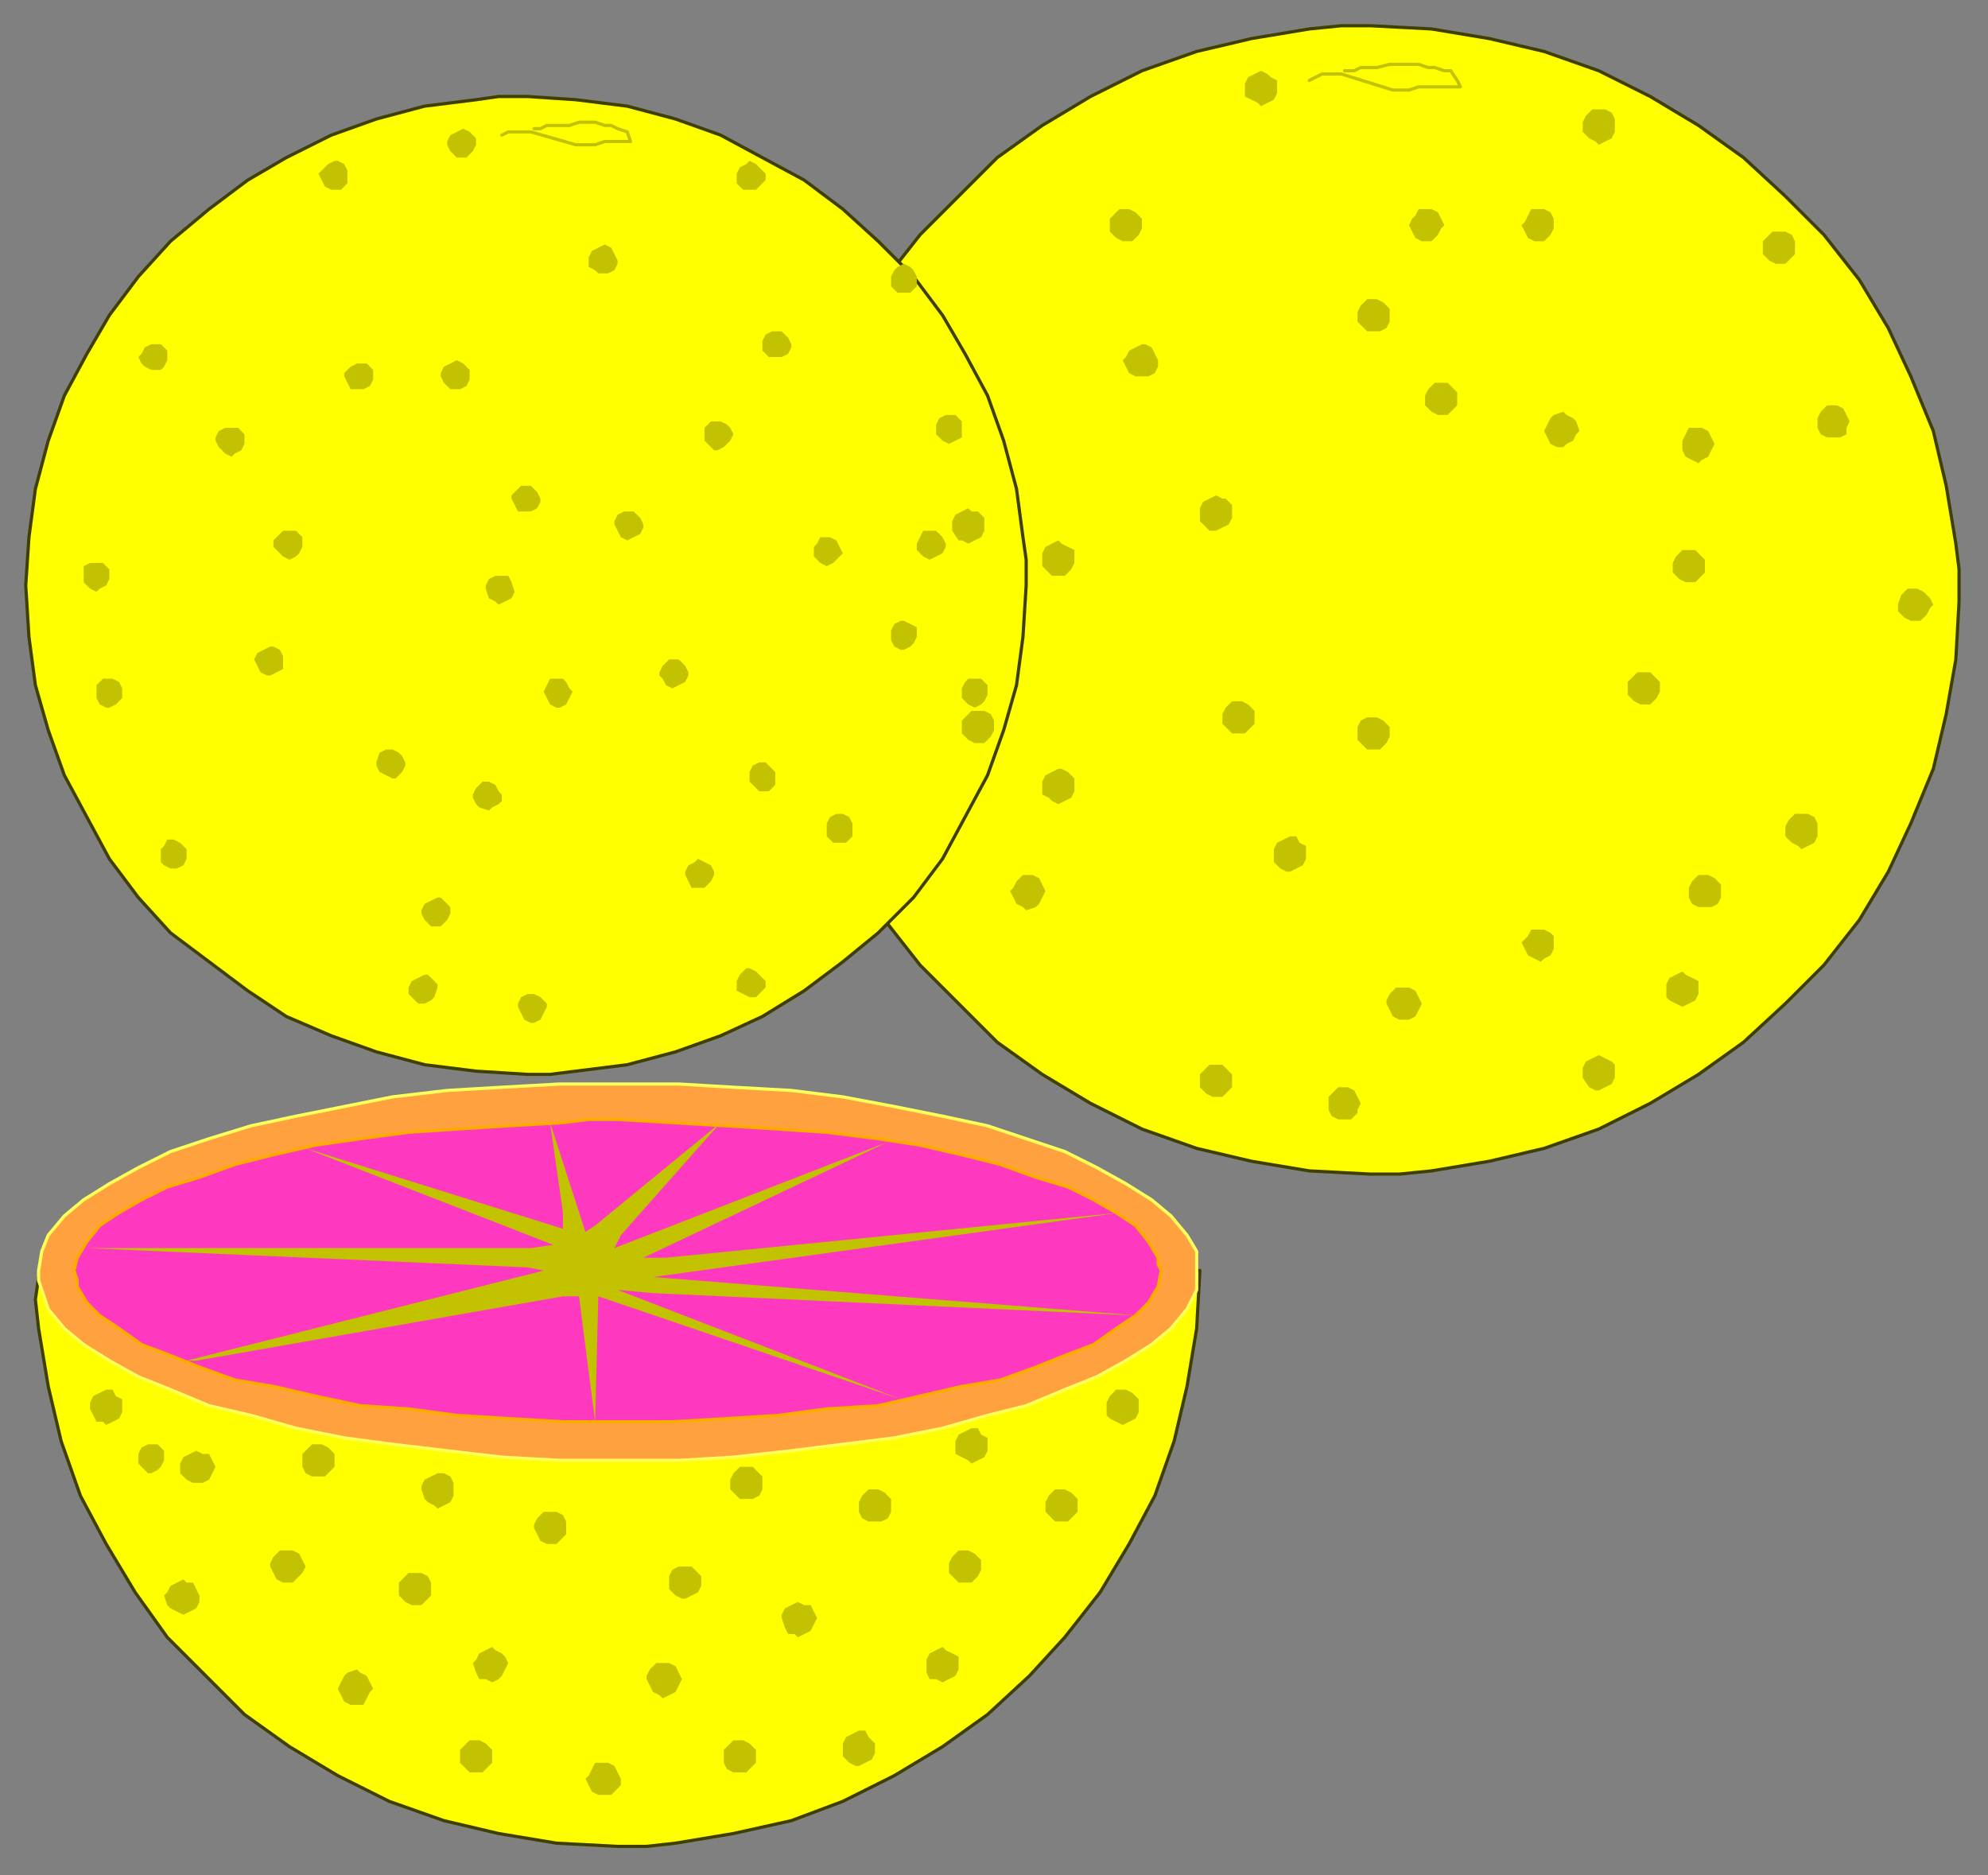 <?xml version="1.0" encoding="UTF-8" standalone="no"?>
<svg
   xmlns:dc="http://purl.org/dc/elements/1.1/"
   xmlns:cc="http://creativecommons.org/ns#"
   xmlns:rdf="http://www.w3.org/1999/02/22-rdf-syntax-ns#"
   xmlns:svg="http://www.w3.org/2000/svg"
   xmlns="http://www.w3.org/2000/svg"
   xmlns:sodipodi="http://sodipodi.sourceforge.net/DTD/sodipodi-0.dtd"
   xmlns:inkscape="http://www.inkscape.org/namespaces/inkscape"
   version="1.0"
   width="163.512mm"
   height="154.252mm"
   id="svg205"
   sodipodi:docname="FRUIT003.WMF">
  <rect width="100%" height="100%" fill="#808080" stroke="none"/>
  <sodipodi:namedview
     pagecolor="#ffffff"
     bordercolor="#666666"
     borderopacity="1"
     objecttolerance="10"
     gridtolerance="10"
     guidetolerance="10"
     inkscape:pageopacity="0"
     inkscape:pageshadow="2"
     inkscape:window-width="640"
     inkscape:window-height="480"
     id="namedview207" />
  <defs
     id="defs3">
    <pattern
       id="WMFhbasepattern"
       patternUnits="userSpaceOnUse"
       width="6"
       height="6"
       x="0"
       y="0" />
  </defs>
  <path
     style="fill:#ffff00;fill-rule:evenodd;fill-opacity:1;stroke:#3f3f00;stroke-width:1px;stroke-linecap:round;stroke-linejoin:round;stroke-miterlimit:4;stroke-dasharray:none;stroke-opacity:1;"
     d="  M 426,365   L 435,365   L 445,364   L 463,361   L 480,357   L 497,351   L 513,343   L 528,334   L 542,324   L 555,312   L 567,300   L 578,286   L 587,271   L 594,256   L 601,239   L 605,222   L 608,205   L 609,187   L 609,177   L 608,169   L 605,151   L 601,134   L 594,117   L 587,102   L 578,87   L 567,73   L 555,61   L 542,49   L 528,39   L 513,30   L 497,22   L 480,16   L 463,12   L 445,9   L 426,8   L 417,8   L 407,9   L 389,12   L 372,16   L 355,22   L 339,30   L 324,39   L 310,49   L 298,61   L 286,73   L 275,87   L 266,102   L 258,117   L 252,134   L 247,151   L 245,169   L 244,187   L 244,196   L 245,205   L 247,222   L 252,239   L 258,256   L 266,271   L 275,286   L 286,300   L 298,312   L 310,324   L 324,334   L 339,343   L 355,351   L 372,357   L 389,361   L 407,364   L 426,365  z "
     id="path5" />
  <path
     style="fill:#ffff00;fill-rule:evenodd;fill-opacity:1;stroke:#3f3f00;stroke-width:1px;stroke-linecap:round;stroke-linejoin:round;stroke-miterlimit:4;stroke-dasharray:none;stroke-opacity:1;"
     d="  M 164,334   L 171,334   L 179,333   L 195,331   L 210,327   L 224,322   L 237,316   L 250,308   L 262,299   L 273,290   L 284,279   L 293,267   L 300,254   L 307,241   L 312,227   L 316,213   L 318,198   L 319,182   L 319,174   L 318,167   L 316,152   L 312,137   L 307,123   L 300,110   L 293,98   L 284,86   L 273,75   L 262,65   L 250,56   L 237,49   L 224,42   L 210,37   L 195,33   L 179,31   L 164,30   L 155,30   L 148,31   L 132,33   L 117,37   L 103,42   L 89,49   L 77,56   L 65,65   L 53,75   L 43,86   L 34,98   L 27,110   L 20,123   L 15,137   L 11,152   L 9,167   L 8,182   L 9,198   L 11,213   L 15,227   L 20,241   L 27,254   L 34,267   L 43,279   L 53,290   L 65,299   L 77,308   L 89,316   L 103,322   L 117,327   L 132,331   L 148,333   L 164,334  z "
     id="path7" />
  <path
     style="fill:#ffff00;fill-rule:evenodd;fill-opacity:1;stroke:#3f3f00;stroke-width:1px;stroke-linecap:round;stroke-linejoin:round;stroke-miterlimit:4;stroke-dasharray:none;stroke-opacity:1;"
     d="  M 192,574   L 201,574   L 210,573   L 228,570   L 246,566   L 262,560   L 278,552   L 293,543   L 307,533   L 320,521   L 331,509   L 342,495   L 351,480   L 359,465   L 365,448   L 369,431   L 372,413   L 373,395   L 12,397   L 11,404   L 12,413   L 15,431   L 19,448   L 25,465   L 33,480   L 42,495   L 52,509   L 64,521   L 76,533   L 90,543   L 105,552   L 121,560   L 138,566   L 155,570   L 173,573   L 192,574  z "
     id="path9" />
  <path
     style="fill:none;stroke:#c2c200;stroke-width:1px;stroke-linecap:round;stroke-linejoin:round;stroke-miterlimit:4;stroke-dasharray:none;stroke-opacity:1;"
     d="  M 156,42   L 158,41   L 160,41   L 162,41   L 164,41   L 165,41   L 179,45   L 181,45   L 183,45   L 185,45   L 188,44   L 190,44   L 192,44   L 194,44   L 196,44   L 195,41   L 192,40   L 190,39   L 188,39   L 185,38   L 183,38   L 180,38   L 177,39   L 175,39   L 172,39   L 170,39   L 168,40   L 166,40  "
     id="path11" />
  <path
     style="fill:#c2c200;fill-rule:evenodd;fill-opacity:1;stroke:none;"
     d="  M 155,188   L 157,187   L 159,186   L 160,184   L 159,181   L 158,179   L 156,179   L 154,179   L 152,180   L 151,182   L 151,183   L 152,186   L 154,187   L 155,188  z "
     id="path13" />
  <path
     style="fill:#c2c200;fill-rule:evenodd;fill-opacity:1;stroke:none;"
     d="  M 281,202   L 283,201   L 284,200   L 285,198   L 285,197   L 285,195   L 283,194   L 281,193   L 280,193   L 278,194   L 277,196   L 277,197   L 277,199   L 278,201   L 280,202   L 281,202  z "
     id="path15" />
  <path
     style="fill:#c2c200;fill-rule:evenodd;fill-opacity:1;stroke:none;"
     d="  M 241,111   L 243,111   L 245,110   L 246,108   L 246,107   L 245,105   L 243,103   L 241,103   L 240,103   L 238,104   L 237,106   L 237,107   L 237,109   L 239,111   L 241,111   L 241,111  z "
     id="path17" />
  <path
     style="fill:#c2c200;fill-rule:evenodd;fill-opacity:1;stroke:none;"
     d="  M 72,142   L 73,141   L 75,140   L 76,138   L 76,137   L 76,135   L 74,133   L 72,133   L 70,133   L 68,134   L 67,136   L 67,137   L 68,139   L 70,141   L 72,142  z "
     id="path19" />
  <path
     style="fill:#c2c200;fill-rule:evenodd;fill-opacity:1;stroke:none;"
     d="  M 257,176   L 259,175   L 261,173   L 262,172   L 261,170   L 260,168   L 258,167   L 257,167   L 255,167   L 254,169   L 253,170   L 253,171   L 253,173   L 255,175   L 257,176  z "
     id="path21" />
  <path
     style="fill:#c2c200;fill-rule:evenodd;fill-opacity:1;stroke:none;"
     d="  M 233,59   L 235,59   L 237,57   L 238,56   L 238,54   L 237,53   L 235,51   L 233,50   L 232,51   L 230,52   L 229,54   L 229,55   L 229,57   L 231,59   L 233,59  z "
     id="path23" />
  <path
     style="fill:#c2c200;fill-rule:evenodd;fill-opacity:1;stroke:none;"
     d="  M 34,220   L 36,219   L 38,217   L 38,215   L 38,214   L 37,212   L 35,211   L 34,211   L 32,211   L 30,213   L 30,215   L 30,217   L 31,219   L 33,220   L 34,220  z "
     id="path25" />
  <path
     style="fill:#c2c200;fill-rule:evenodd;fill-opacity:1;stroke:none;"
     d="  M 30,184   L 31,183   L 33,182   L 34,180   L 34,179   L 34,177   L 32,175   L 30,175   L 28,175   L 26,176   L 26,178   L 26,180   L 26,181   L 28,183   L 30,184  z "
     id="path27" />
  <path
     style="fill:#c2c200;fill-rule:evenodd;fill-opacity:1;stroke:none;"
     d="  M 48,115   L 50,115   L 51,114   L 52,112   L 52,111   L 52,109   L 50,107   L 48,107   L 47,107   L 45,108   L 44,110   L 43,111   L 44,113   L 45,114   L 47,115   L 48,115  z "
     id="path29" />
  <path
     style="fill:#c2c200;fill-rule:evenodd;fill-opacity:1;stroke:none;"
     d="  M 84,210   L 86,209   L 88,208   L 88,205   L 88,204   L 87,202   L 85,201   L 84,201   L 82,202   L 80,203   L 79,205   L 80,207   L 81,209   L 83,210   L 84,210  z "
     id="path31" />
  <path
     style="fill:#c2c200;fill-rule:evenodd;fill-opacity:1;stroke:none;"
     d="  M 223,140   L 225,139   L 227,137   L 228,135   L 227,133   L 226,132   L 224,131   L 223,131   L 221,131   L 219,133   L 219,135   L 219,137   L 221,139   L 222,140   L 223,140  z "
     id="path33" />
  <path
     style="fill:#c2c200;fill-rule:evenodd;fill-opacity:1;stroke:none;"
     d="  M 54,270   L 55,270   L 57,269   L 58,267   L 58,265   L 58,264   L 56,262   L 54,261   L 52,261   L 51,263   L 50,264   L 50,266   L 50,268   L 51,269   L 53,270   L 54,270  z "
     id="path35" />
  <path
     style="fill:#c2c200;fill-rule:evenodd;fill-opacity:1;stroke:none;"
     d="  M 174,220   L 176,219   L 177,217   L 178,215   L 177,214   L 176,212   L 175,211   L 173,211   L 171,211   L 170,213   L 169,215   L 170,217   L 171,219   L 173,220   L 174,220  z "
     id="path37" />
  <path
     style="fill:#c2c200;fill-rule:evenodd;fill-opacity:1;stroke:none;"
     d="  M 166,318   L 168,317   L 169,315   L 170,313   L 170,312   L 168,310   L 166,309   L 164,309   L 162,310   L 161,312   L 161,313   L 162,315   L 163,317   L 165,318   L 166,318  z "
     id="path39" />
  <path
     style="fill:#c2c200;fill-rule:evenodd;fill-opacity:1;stroke:none;"
     d="  M 90,174   L 92,173   L 93,172   L 94,170   L 94,169   L 94,167   L 92,165   L 90,165   L 88,165   L 87,166   L 85,168   L 85,170   L 86,171   L 88,173   L 90,174  z "
     id="path41" />
  <path
     style="fill:#c2c200;fill-rule:evenodd;fill-opacity:1;stroke:none;"
     d="  M 209,214   L 211,213   L 213,212   L 214,210   L 214,209   L 213,207   L 211,205   L 209,205   L 208,205   L 206,207   L 205,209   L 205,210   L 206,211   L 207,213   L 209,214  z "
     id="path43" />
  <path
     style="fill:#c2c200;fill-rule:evenodd;fill-opacity:1;stroke:none;"
     d="  M 136,288   L 137,288   L 139,286   L 140,284   L 140,282   L 139,281   L 137,279   L 136,279   L 134,280   L 132,281   L 131,283   L 131,284   L 132,286   L 134,288   L 135,288   L 136,288  z "
     id="path45" />
  <path
     style="fill:#c2c200;fill-rule:evenodd;fill-opacity:1;stroke:none;"
     d="  M 132,312   L 134,311   L 135,310   L 136,307   L 136,306   L 134,304   L 133,303   L 132,303   L 130,304   L 128,305   L 127,307   L 127,309   L 129,311   L 130,312   L 132,312  z "
     id="path47" />
  <path
     style="fill:#c2c200;fill-rule:evenodd;fill-opacity:1;stroke:none;"
     d="  M 237,246   L 239,246   L 241,244   L 241,243   L 241,241   L 241,240   L 239,238   L 238,237   L 236,237   L 234,238   L 233,240   L 233,242   L 233,243   L 235,245   L 236,246   L 237,246  z "
     id="path49" />
  <path
     style="fill:#c2c200;fill-rule:evenodd;fill-opacity:1;stroke:none;"
     d="  M 152,252   L 153,251   L 155,250   L 156,249   L 156,247   L 155,246   L 154,244   L 152,243   L 150,243   L 148,245   L 147,247   L 147,248   L 148,250   L 149,251   L 152,252  z "
     id="path51" />
  <path
     style="fill:#c2c200;fill-rule:evenodd;fill-opacity:1;stroke:none;"
     d="  M 217,276   L 219,276   L 221,274   L 222,272   L 222,271   L 221,269   L 219,268   L 217,267   L 216,268   L 214,269   L 213,271   L 213,272   L 214,274   L 215,276   L 217,276   L 217,276  z "
     id="path53" />
  <path
     style="fill:#c2c200;fill-rule:evenodd;fill-opacity:1;stroke:none;"
     d="  M 142,121   L 143,121   L 145,120   L 146,118   L 146,117   L 146,115   L 144,113   L 142,112   L 140,113   L 138,114   L 137,116   L 137,117   L 138,119   L 140,121   L 141,121   L 142,121  z "
     id="path55" />
  <path
     style="fill:#c2c200;fill-rule:evenodd;fill-opacity:1;stroke:none;"
     d="  M 187,85   L 189,85   L 191,84   L 192,82   L 192,81   L 191,79   L 190,77   L 188,76   L 186,77   L 184,78   L 183,80   L 183,81   L 183,83   L 185,84   L 186,85   L 187,85  z "
     id="path57" />
  <path
     style="fill:#c2c200;fill-rule:evenodd;fill-opacity:1;stroke:none;"
     d="  M 195,168   L 197,167   L 199,166   L 200,164   L 200,163   L 199,161   L 197,159   L 195,159   L 194,159   L 192,160   L 191,162   L 191,163   L 192,165   L 193,167   L 195,168  z "
     id="path59" />
  <path
     style="fill:#c2c200;fill-rule:evenodd;fill-opacity:1;stroke:none;"
     d="  M 261,262   L 263,262   L 265,260   L 265,258   L 265,256   L 264,254   L 262,253   L 261,253   L 260,253   L 258,254   L 257,256   L 257,258   L 257,260   L 259,262   L 261,262   L 261,262  z "
     id="path61" />
  <path
     style="fill:#c2c200;fill-rule:evenodd;fill-opacity:1;stroke:none;"
     d="  M 303,220   L 305,219   L 306,218   L 307,216   L 307,215   L 307,213   L 305,211   L 303,211   L 301,211   L 300,212   L 299,214   L 299,215   L 299,217   L 301,219   L 303,220  z "
     id="path63" />
  <path
     style="fill:#c2c200;fill-rule:evenodd;fill-opacity:1;stroke:none;"
     d="  M 281,91   L 283,91   L 285,89   L 285,87   L 285,86   L 284,84   L 283,83   L 281,82   L 279,83   L 278,84   L 277,86   L 277,87   L 277,89   L 279,91   L 281,91   L 281,91  z "
     id="path65" />
  <path
     style="fill:#c2c200;fill-rule:evenodd;fill-opacity:1;stroke:none;"
     d="  M 122,242   L 123,242   L 125,240   L 126,238   L 126,237   L 125,235   L 124,234   L 122,233   L 120,233   L 118,234   L 117,237   L 117,238   L 118,240   L 120,241   L 122,242  z "
     id="path67" />
  <path
     style="fill:#c2c200;fill-rule:evenodd;fill-opacity:1;stroke:none;"
     d="  M 233,310   L 235,310   L 237,308   L 238,307   L 238,305   L 237,304   L 235,302   L 233,301   L 232,301   L 230,303   L 229,305   L 229,306   L 229,308   L 231,309   L 233,310  z "
     id="path69" />
  <path
     style="fill:#c2c200;fill-rule:evenodd;fill-opacity:1;stroke:none;"
     d="  M 112,121   L 113,121   L 115,120   L 116,118   L 116,117   L 116,115   L 114,113   L 112,113   L 111,113   L 109,114   L 107,116   L 107,117   L 108,119   L 109,121   L 111,121   L 112,121  z "
     id="path71" />
  <path
     style="fill:#c2c200;fill-rule:evenodd;fill-opacity:1;stroke:none;"
     d="  M 144,49   L 145,49   L 147,47   L 148,45   L 148,44   L 148,43   L 146,41   L 144,40   L 142,41   L 140,42   L 139,44   L 139,45   L 140,47   L 142,49   L 144,49  z "
     id="path73" />
  <path
     style="fill:#c2c200;fill-rule:evenodd;fill-opacity:1;stroke:none;"
     d="  M 104,59   L 106,59   L 108,57   L 108,55   L 108,53   L 107,51   L 105,50   L 104,50   L 102,51   L 100,53   L 99,54   L 100,56   L 101,58   L 103,59   L 104,59  z "
     id="path75" />
  <path
     style="fill:#c2c200;fill-rule:evenodd;fill-opacity:1;stroke:none;"
     d="  M 164,159   L 165,159   L 167,158   L 168,156   L 168,155   L 167,153   L 165,151   L 164,151   L 162,151   L 160,153   L 159,154   L 159,155   L 160,157   L 161,159   L 164,159  z "
     id="path77" />
  <path
     style="fill:#c2c200;fill-rule:evenodd;fill-opacity:1;stroke:none;"
     d="  M 289,174   L 291,173   L 293,172   L 294,170   L 294,169   L 293,167   L 291,165   L 289,165   L 287,165   L 286,167   L 285,169   L 285,170   L 285,171   L 287,173   L 289,174  z "
     id="path79" />
  <path
     style="fill:#c2c200;fill-rule:evenodd;fill-opacity:1;stroke:none;"
     d="  M 295,138   L 297,137   L 299,136   L 299,134   L 299,133   L 299,131   L 297,129   L 295,129   L 294,129   L 292,130   L 291,132   L 291,133   L 291,135   L 293,137   L 295,138  z "
     id="path81" />
  <path
     style="fill:none;stroke:#c2c200;stroke-width:1px;stroke-linecap:round;stroke-linejoin:round;stroke-miterlimit:4;stroke-dasharray:none;stroke-opacity:1;"
     d="  M 407,25   L 409,24   L 411,23   L 414,23   L 415,23   L 417,23   L 433,28   L 436,28   L 438,28   L 441,27   L 443,27   L 446,27   L 449,27   L 451,27   L 454,27   L 453,25   L 451,22   L 449,22   L 446,21   L 444,21   L 441,20   L 438,20   L 435,20   L 432,20   L 428,21   L 426,21   L 423,21   L 421,22   L 419,22   L 418,22  "
     id="path83" />
  <path
     style="fill:#c2c200;fill-rule:evenodd;fill-opacity:1;stroke:none;"
     d="  M 511,219   L 513,219   L 515,217   L 516,215   L 516,214   L 516,212   L 514,210   L 513,209   L 511,209   L 509,209   L 507,211   L 506,212   L 506,214   L 506,216   L 508,218   L 510,219   L 511,219  z "
     id="path85" />
  <path
     style="fill:#c2c200;fill-rule:evenodd;fill-opacity:1;stroke:none;"
     d="  M 595,193   L 597,193   L 599,191   L 600,189   L 601,188   L 600,186   L 598,184   L 596,183   L 595,183   L 593,183   L 591,185   L 590,188   L 590,190   L 592,192   L 594,193   L 595,193  z "
     id="path87" />
  <path
     style="fill:#c2c200;fill-rule:evenodd;fill-opacity:1;stroke:none;"
     d="  M 319,283   L 322,282   L 323,281   L 324,279   L 325,277   L 324,275   L 323,273   L 321,272   L 319,272   L 318,272   L 316,274   L 315,276   L 314,277   L 315,279   L 316,281   L 318,282   L 319,283  z "
     id="path89" />
  <path
     style="fill:#c2c200;fill-rule:evenodd;fill-opacity:1;stroke:none;"
     d="  M 378,165   L 380,164   L 382,163   L 383,161   L 383,159   L 383,157   L 381,155   L 380,155   L 378,154   L 376,155   L 374,156   L 373,158   L 373,159   L 373,162   L 375,164   L 376,165   L 378,165  z "
     id="path91" />
  <path
     style="fill:#c2c200;fill-rule:evenodd;fill-opacity:1;stroke:none;"
     d="  M 525,181   L 527,181   L 529,179   L 530,178   L 530,176   L 530,174   L 528,172   L 527,171   L 525,171   L 523,171   L 521,173   L 520,175   L 520,176   L 520,178   L 522,180   L 524,181   L 525,181  z "
     id="path93" />
  <path
     style="fill:#c2c200;fill-rule:evenodd;fill-opacity:1;stroke:none;"
     d="  M 479,75   L 480,75   L 482,73   L 483,71   L 483,70   L 483,68   L 482,66   L 480,65   L 479,65   L 476,65   L 475,67   L 474,69   L 473,70   L 474,72   L 475,74   L 477,75   L 479,75  z "
     id="path95" />
  <path
     style="fill:#c2c200;fill-rule:evenodd;fill-opacity:1;stroke:none;"
     d="  M 497,45   L 499,44   L 501,43   L 502,41   L 502,39   L 502,37   L 501,35   L 499,34   L 497,34   L 495,34   L 493,36   L 492,38   L 492,39   L 492,41   L 494,43   L 496,44   L 497,45  z "
     id="path97" />
  <path
     style="fill:#c2c200;fill-rule:evenodd;fill-opacity:1;stroke:none;"
     d="  M 427,103   L 429,103   L 431,102   L 432,100   L 432,98   L 432,96   L 430,94   L 428,93   L 427,93   L 425,93   L 423,95   L 422,97   L 422,98   L 422,100   L 424,102   L 425,103   L 427,103  z "
     id="path99" />
  <path
     style="fill:#c2c200;fill-rule:evenodd;fill-opacity:1;stroke:none;"
     d="  M 304,231   L 306,231   L 308,229   L 309,227   L 309,226   L 309,224   L 308,222   L 306,221   L 304,221   L 302,221   L 300,223   L 299,224   L 299,226   L 299,228   L 301,230   L 303,231   L 304,231  z "
     id="path101" />
  <path
     style="fill:#c2c200;fill-rule:evenodd;fill-opacity:1;stroke:none;"
     d="  M 385,228   L 387,228   L 389,226   L 390,225   L 390,223   L 390,221   L 388,219   L 386,218   L 385,218   L 383,218   L 381,220   L 380,222   L 380,223   L 380,225   L 382,227   L 383,228   L 385,228  z "
     id="path103" />
  <path
     style="fill:#c2c200;fill-rule:evenodd;fill-opacity:1;stroke:none;"
     d="  M 486,139   L 487,138   L 489,137   L 490,135   L 491,134   L 490,131   L 489,130   L 487,129   L 486,128   L 483,129   L 482,130   L 481,132   L 480,134   L 481,136   L 482,138   L 484,139   L 486,139  z "
     id="path105" />
  <path
     style="fill:#c2c200;fill-rule:evenodd;fill-opacity:1;stroke:none;"
     d="  M 427,233   L 429,233   L 431,231   L 432,229   L 432,228   L 432,226   L 430,224   L 428,223   L 427,223   L 425,223   L 423,224   L 422,226   L 422,228   L 422,230   L 424,232   L 425,233   L 427,233  z "
     id="path107" />
  <path
     style="fill:#c2c200;fill-rule:evenodd;fill-opacity:1;stroke:none;"
     d="  M 528,144   L 529,143   L 531,142   L 532,140   L 533,138   L 532,136   L 531,134   L 529,133   L 528,133   L 525,133   L 524,135   L 523,137   L 523,138   L 523,140   L 524,142   L 526,143   L 528,144  z "
     id="path109" />
  <path
     style="fill:#c2c200;fill-rule:evenodd;fill-opacity:1;stroke:none;"
     d="  M 418,348   L 420,348   L 422,346   L 422,345   L 423,343   L 422,341   L 421,339   L 419,338   L 418,338   L 416,338   L 414,340   L 413,341   L 413,343   L 413,345   L 414,347   L 416,348   L 418,348  z "
     id="path111" />
  <path
     style="fill:#c2c200;fill-rule:evenodd;fill-opacity:1;stroke:none;"
     d="  M 329,179   L 331,179   L 333,177   L 334,175   L 334,174   L 334,171   L 332,170   L 330,169   L 329,168   L 327,169   L 325,170   L 324,172   L 324,174   L 324,176   L 326,178   L 327,179   L 329,179  z "
     id="path113" />
  <path
     style="fill:#c2c200;fill-rule:evenodd;fill-opacity:1;stroke:none;"
     d="  M 378,341   L 380,341   L 382,339   L 383,338   L 383,336   L 383,334   L 381,332   L 380,331   L 378,331   L 376,331   L 374,333   L 373,334   L 373,336   L 373,338   L 375,340   L 377,341   L 378,341  z "
     id="path115" />
  <path
     style="fill:#c2c200;fill-rule:evenodd;fill-opacity:1;stroke:none;"
     d="  M 401,271   L 403,270   L 405,269   L 406,267   L 406,265   L 406,263   L 404,262   L 403,260   L 401,260   L 399,261   L 397,262   L 396,264   L 396,265   L 396,268   L 398,270   L 400,271   L 401,271  z "
     id="path117" />
  <path
     style="fill:#c2c200;fill-rule:evenodd;fill-opacity:1;stroke:none;"
     d="  M 479,299   L 480,298   L 482,297   L 483,295   L 483,293   L 483,291   L 482,290   L 480,289   L 479,289   L 476,289   L 475,291   L 474,292   L 473,293   L 474,295   L 475,297   L 477,298   L 479,299  z "
     id="path119" />
  <path
     style="fill:#c2c200;fill-rule:evenodd;fill-opacity:1;stroke:none;"
     d="  M 443,75   L 445,75   L 447,73   L 448,71   L 449,70   L 448,68   L 447,66   L 445,65   L 443,65   L 441,65   L 440,67   L 439,68   L 438,70   L 439,72   L 440,74   L 442,75   L 443,75  z "
     id="path121" />
  <path
     style="fill:#c2c200;fill-rule:evenodd;fill-opacity:1;stroke:none;"
     d="  M 523,313   L 525,312   L 527,311   L 528,309   L 528,307   L 528,305   L 526,304   L 524,303   L 523,302   L 521,303   L 519,304   L 518,306   L 518,307   L 518,310   L 519,311   L 521,312   L 523,313  z "
     id="path123" />
  <path
     style="fill:#c2c200;fill-rule:evenodd;fill-opacity:1;stroke:none;"
     d="  M 436,317   L 438,317   L 440,316   L 441,314   L 442,312   L 441,310   L 440,308   L 438,307   L 436,307   L 434,307   L 432,309   L 431,311   L 431,312   L 432,314   L 433,316   L 435,317   L 436,317  z "
     id="path125" />
  <path
     style="fill:#c2c200;fill-rule:evenodd;fill-opacity:1;stroke:none;"
     d="  M 301,169   L 303,168   L 305,167   L 306,165   L 306,163   L 306,161   L 304,159   L 302,159   L 301,158   L 299,159   L 297,160   L 296,162   L 296,163   L 296,165   L 298,168   L 299,168   L 301,169  z "
     id="path127" />
  <path
     style="fill:#c2c200;fill-rule:evenodd;fill-opacity:1;stroke:none;"
     d="  M 530,282   L 532,282   L 534,281   L 535,279   L 535,277   L 535,275   L 533,273   L 531,272   L 530,272   L 528,272   L 526,274   L 525,276   L 525,277   L 525,279   L 526,281   L 528,282   L 530,282  z "
     id="path129" />
  <path
     style="fill:#c2c200;fill-rule:evenodd;fill-opacity:1;stroke:none;"
     d="  M 560,264   L 562,263   L 564,262   L 565,260   L 565,258   L 565,256   L 564,254   L 562,253   L 560,253   L 558,253   L 556,255   L 555,257   L 555,258   L 555,260   L 557,262   L 559,263   L 560,264  z "
     id="path131" />
  <path
     style="fill:#c2c200;fill-rule:evenodd;fill-opacity:1;stroke:none;"
     d="  M 553,82   L 555,82   L 557,80   L 558,79   L 558,77   L 558,75   L 557,73   L 555,72   L 553,72   L 551,72   L 549,74   L 548,75   L 548,77   L 548,79   L 550,81   L 552,82   L 553,82  z "
     id="path133" />
  <path
     style="fill:#c2c200;fill-rule:evenodd;fill-opacity:1;stroke:none;"
     d="  M 497,339   L 499,338   L 501,337   L 502,335   L 502,333   L 502,331   L 501,330   L 499,329   L 497,328   L 495,329   L 493,330   L 492,332   L 492,333   L 492,335   L 494,338   L 496,339   L 497,339  z "
     id="path135" />
  <path
     style="fill:#c2c200;fill-rule:evenodd;fill-opacity:1;stroke:none;"
     d="  M 355,117   L 357,117   L 359,116   L 360,114   L 360,112   L 359,110   L 358,108   L 356,107   L 355,107   L 353,108   L 351,109   L 350,111   L 349,112   L 350,114   L 351,116   L 353,117   L 355,117  z "
     id="path137" />
  <path
     style="fill:#c2c200;fill-rule:evenodd;fill-opacity:1;stroke:none;"
     d="  M 392,33   L 394,32   L 396,31   L 397,29   L 397,27   L 397,25   L 395,24   L 394,23   L 392,22   L 390,23   L 388,24   L 387,26   L 387,27   L 387,30   L 389,31   L 391,32   L 392,33  z "
     id="path139" />
  <path
     style="fill:#c2c200;fill-rule:evenodd;fill-opacity:1;stroke:none;"
     d="  M 448,129   L 450,129   L 452,127   L 453,126   L 453,124   L 453,122   L 451,120   L 450,119   L 448,119   L 446,119   L 444,121   L 443,123   L 443,124   L 443,126   L 445,128   L 447,129   L 448,129  z "
     id="path141" />
  <path
     style="fill:#c2c200;fill-rule:evenodd;fill-opacity:1;stroke:none;"
     d="  M 350,75   L 352,75   L 354,73   L 355,71   L 355,70   L 355,68   L 353,66   L 351,65   L 350,65   L 348,65   L 346,67   L 345,68   L 345,70   L 345,72   L 347,74   L 349,75   L 350,75  z "
     id="path143" />
  <path
     style="fill:#c2c200;fill-rule:evenodd;fill-opacity:1;stroke:none;"
     d="  M 570,136   L 572,136   L 574,135   L 574,133   L 575,131   L 574,129   L 573,127   L 571,126   L 570,126   L 568,126   L 566,128   L 565,130   L 565,131   L 565,133   L 566,135   L 568,136   L 570,136  z "
     id="path145" />
  <path
     style="fill:#c2c200;fill-rule:evenodd;fill-opacity:1;stroke:none;"
     d="  M 329,250   L 331,249   L 333,248   L 334,246   L 334,244   L 334,242   L 332,240   L 330,239   L 329,239   L 327,240   L 325,241   L 324,243   L 324,244   L 324,247   L 326,248   L 327,249   L 329,250  z "
     id="path147" />
  <path
     style="fill:#c2c200;fill-rule:evenodd;fill-opacity:1;stroke:none;"
     d="  M 89,492   L 91,492   L 93,490   L 94,489   L 95,487   L 94,485   L 93,483   L 91,482   L 89,482   L 87,482   L 85,484   L 84,486   L 84,487   L 85,489   L 86,491   L 88,492   L 89,492  z "
     id="path149" />
  <path
     style="fill:#c2c200;fill-rule:evenodd;fill-opacity:1;stroke:none;"
     d="  M 61,461   L 63,461   L 65,460   L 66,458   L 67,456   L 66,454   L 65,452   L 63,452   L 61,451   L 59,452   L 57,453   L 56,455   L 56,456   L 56,458   L 58,460   L 60,461   L 61,461  z "
     id="path151" />
  <path
     style="fill:#c2c200;fill-rule:evenodd;fill-opacity:1;stroke:none;"
     d="  M 33,443   L 35,442   L 37,441   L 38,439   L 38,438   L 38,435   L 36,434   L 35,432   L 33,432   L 31,433   L 29,434   L 28,436   L 28,438   L 29,440   L 30,442   L 32,442   L 33,443  z "
     id="path153" />
  <path
     style="fill:#c2c200;fill-rule:evenodd;fill-opacity:1;stroke:none;"
     d="  M 232,466   L 234,466   L 236,465   L 237,463   L 237,461   L 237,459   L 235,457   L 234,456   L 232,456   L 230,456   L 228,458   L 227,460   L 227,461   L 227,463   L 229,465   L 230,466   L 232,466  z "
     id="path155" />
  <path
     style="fill:#c2c200;fill-rule:evenodd;fill-opacity:1;stroke:none;"
     d="  M 302,455   L 304,454   L 306,453   L 307,451   L 307,449   L 307,447   L 305,446   L 304,444   L 302,444   L 300,445   L 298,446   L 297,448   L 297,449   L 297,452   L 299,453   L 301,454   L 302,455  z "
     id="path157" />
  <path
     style="fill:#c2c200;fill-rule:evenodd;fill-opacity:1;stroke:none;"
     d="  M 57,502   L 59,501   L 61,500   L 62,498   L 62,496   L 61,494   L 60,492   L 58,492   L 57,491   L 55,492   L 53,493   L 52,495   L 51,496   L 52,499   L 53,500   L 55,501   L 57,502  z "
     id="path159" />
  <path
     style="fill:#c2c200;fill-rule:evenodd;fill-opacity:1;stroke:none;"
     d="  M 111,530   L 113,530   L 114,528   L 115,526   L 116,525   L 115,523   L 114,521   L 112,520   L 111,519   L 108,520   L 107,521   L 106,523   L 105,525   L 106,527   L 107,529   L 109,530   L 111,530  z "
     id="path161" />
  <path
     style="fill:#c2c200;fill-rule:evenodd;fill-opacity:1;stroke:none;"
     d="  M 188,558   L 190,558   L 192,556   L 193,555   L 193,553   L 192,551   L 191,549   L 189,548   L 188,548   L 185,548   L 184,550   L 183,552   L 182,553   L 183,555   L 184,557   L 186,558   L 188,558  z "
     id="path163" />
  <path
     style="fill:#c2c200;fill-rule:evenodd;fill-opacity:1;stroke:none;"
     d="  M 153,523   L 155,522   L 156,521   L 157,519   L 158,517   L 157,515   L 156,514   L 154,513   L 153,512   L 151,513   L 149,514   L 148,516   L 147,517   L 148,520   L 149,522   L 151,522   L 153,523  z "
     id="path165" />
  <path
     style="fill:#c2c200;fill-rule:evenodd;fill-opacity:1;stroke:none;"
     d="  M 148,551   L 150,551   L 152,549   L 153,548   L 153,546   L 153,544   L 151,542   L 149,541   L 148,541   L 146,541   L 144,543   L 143,544   L 143,546   L 143,548   L 145,550   L 146,551   L 148,551  z "
     id="path167" />
  <path
     style="fill:#c2c200;fill-rule:evenodd;fill-opacity:1;stroke:none;"
     d="  M 230,551   L 232,551   L 234,549   L 235,548   L 235,546   L 235,544   L 233,542   L 231,541   L 230,541   L 228,541   L 226,543   L 225,544   L 225,546   L 225,548   L 226,550   L 228,551   L 230,551  z "
     id="path169" />
  <path
     style="fill:#c2c200;fill-rule:evenodd;fill-opacity:1;stroke:none;"
     d="  M 272,473   L 274,473   L 276,472   L 277,470   L 277,468   L 277,466   L 275,464   L 273,463   L 272,463   L 270,463   L 268,465   L 267,467   L 267,468   L 267,470   L 268,472   L 270,473   L 272,473  z "
     id="path171" />
  <path
     style="fill:#c2c200;fill-rule:evenodd;fill-opacity:1;stroke:none;"
     d="  M 171,480   L 173,480   L 175,478   L 176,477   L 176,475   L 176,473   L 175,471   L 173,470   L 171,470   L 169,470   L 167,472   L 166,474   L 166,475   L 167,477   L 168,479   L 170,480   L 171,480  z "
     id="path173" />
  <path
     style="fill:#c2c200;fill-rule:evenodd;fill-opacity:1;stroke:none;"
     d="  M 248,509   L 250,508   L 252,507   L 253,505   L 254,503   L 253,501   L 252,499   L 250,499   L 248,498   L 246,499   L 244,500   L 243,502   L 243,503   L 244,506   L 245,508   L 247,508   L 248,509  z "
     id="path175" />
  <path
     style="fill:#c2c200;fill-rule:evenodd;fill-opacity:1;stroke:none;"
     d="  M 293,523   L 295,522   L 297,521   L 298,519   L 298,517   L 298,515   L 296,514   L 294,513   L 293,512   L 291,513   L 289,514   L 288,516   L 288,517   L 288,520   L 289,522   L 291,522   L 293,523  z "
     id="path177" />
  <path
     style="fill:#c2c200;fill-rule:evenodd;fill-opacity:1;stroke:none;"
     d="  M 129,499   L 131,499   L 133,497   L 134,496   L 134,494   L 134,492   L 133,490   L 131,489   L 129,489   L 127,489   L 125,491   L 124,492   L 124,494   L 124,496   L 126,498   L 128,499   L 129,499  z "
     id="path179" />
  <path
     style="fill:#c2c200;fill-rule:evenodd;fill-opacity:1;stroke:none;"
     d="  M 206,528   L 208,527   L 210,526   L 211,524   L 212,522   L 211,520   L 210,518   L 208,517   L 206,517   L 204,517   L 202,519   L 201,521   L 201,522   L 202,524   L 203,526   L 205,527   L 206,528  z "
     id="path181" />
  <path
     style="fill:#c2c200;fill-rule:evenodd;fill-opacity:1;stroke:none;"
     d="  M 300,492   L 302,492   L 304,490   L 305,488   L 305,487   L 305,485   L 303,483   L 301,482   L 300,482   L 298,482   L 296,484   L 295,486   L 295,487   L 295,489   L 297,491   L 298,492   L 300,492  z "
     id="path183" />
  <path
     style="fill:#c2c200;fill-rule:evenodd;fill-opacity:1;stroke:none;"
     d="  M 330,473   L 332,473   L 334,471   L 335,470   L 335,468   L 335,466   L 333,464   L 331,463   L 330,463   L 328,463   L 326,465   L 325,467   L 325,468   L 325,470   L 327,472   L 328,473   L 330,473  z "
     id="path185" />
  <path
     style="fill:#c2c200;fill-rule:evenodd;fill-opacity:1;stroke:none;"
     d="  M 47,458   L 49,457   L 50,456   L 51,454   L 51,453   L 51,451   L 49,449   L 47,449   L 46,449   L 44,450   L 43,452   L 43,453   L 43,455   L 44,456   L 46,458   L 47,458  z "
     id="path187" />
  <path
     style="fill:#c2c200;fill-rule:evenodd;fill-opacity:1;stroke:none;"
     d="  M 349,443   L 351,442   L 353,441   L 354,439   L 354,437   L 354,435   L 352,433   L 350,432   L 349,432   L 347,432   L 345,434   L 344,436   L 344,437   L 344,440   L 345,441   L 347,442   L 349,443  z "
     id="path189" />
  <path
     style="fill:#c2c200;fill-rule:evenodd;fill-opacity:1;stroke:none;"
     d="  M 136,469   L 138,468   L 140,467   L 141,465   L 141,463   L 141,461   L 140,459   L 138,458   L 136,458   L 134,459   L 132,460   L 131,462   L 131,463   L 132,466   L 133,467   L 135,468   L 136,469  z "
     id="path191" />
  <path
     style="fill:#c2c200;fill-rule:evenodd;fill-opacity:1;stroke:none;"
     d="  M 213,497   L 215,496   L 217,495   L 218,493   L 218,492   L 218,490   L 216,488   L 215,487   L 213,487   L 211,487   L 209,488   L 208,490   L 208,492   L 208,494   L 210,496   L 212,497   L 213,497  z "
     id="path193" />
  <path
     style="fill:#c2c200;fill-rule:evenodd;fill-opacity:1;stroke:none;"
     d="  M 267,549   L 269,548   L 271,547   L 272,545   L 272,544   L 272,542   L 270,540   L 269,538   L 267,538   L 265,539   L 263,540   L 262,542   L 262,544   L 262,546   L 264,548   L 266,549   L 267,549  z "
     id="path195" />
  <path
     style="fill:#c2c200;fill-rule:evenodd;fill-opacity:1;stroke:none;"
     d="  M 99,459   L 101,459   L 103,457   L 104,456   L 104,454   L 104,452   L 102,450   L 100,449   L 99,449   L 97,449   L 95,451   L 94,452   L 94,454   L 94,456   L 95,458   L 97,459   L 99,459  z "
     id="path197" />
  <path
     style="fill:#ffa13f;fill-rule:evenodd;fill-opacity:1;stroke:#ffff59;stroke-width:1px;stroke-linecap:round;stroke-linejoin:round;stroke-miterlimit:4;stroke-dasharray:none;stroke-opacity:1;"
     d="  M 192,454   L 201,454   L 211,454   L 228,453   L 246,451   L 262,449   L 278,447   L 293,444   L 307,440   L 319,437   L 331,432   L 341,428   L 350,423   L 358,418   L 364,413   L 369,407   L 372,401   L 372,395   L 372,392   L 372,389   L 369,384   L 364,378   L 358,373   L 350,368   L 341,363   L 331,358   L 319,354   L 307,350   L 293,347   L 278,344   L 262,341   L 246,339   L 228,338   L 211,337   L 192,337   L 183,337   L 174,337   L 156,338   L 139,339   L 122,341   L 107,344   L 92,347   L 78,350   L 65,354   L 53,358   L 43,363   L 34,368   L 26,373   L 20,378   L 15,384   L 13,389   L 12,395   L 12,398   L 13,401   L 15,407   L 20,413   L 26,418   L 34,423   L 43,428   L 53,432   L 65,437   L 78,440   L 92,444   L 107,447   L 122,449   L 139,451   L 156,453   L 174,454   L 192,454  z "
     id="path199" />
  <path
     style="fill:#ff38c0;fill-rule:evenodd;fill-opacity:1;stroke:#ffab00;stroke-width:1px;stroke-linecap:round;stroke-linejoin:round;stroke-miterlimit:4;stroke-dasharray:none;stroke-opacity:1;"
     d="  M 192,442   L 201,442   L 209,442   L 226,441   L 242,440   L 257,438   L 273,437   L 286,434   L 299,431   L 311,429   L 322,425   L 332,421   L 340,418   L 347,413   L 353,409   L 357,405   L 360,400   L 361,395   L 360,393   L 360,391   L 357,386   L 353,381   L 347,377   L 340,373   L 332,369   L 322,366   L 311,362   L 299,359   L 286,356   L 273,354   L 257,352   L 242,351   L 226,350   L 209,349   L 192,348   L 183,348   L 175,349   L 158,350   L 142,351   L 127,352   L 112,354   L 98,356   L 85,359   L 73,362   L 62,366   L 52,369   L 44,373   L 37,377   L 31,381   L 27,386   L 24,391   L 23,395   L 24,398   L 24,400   L 27,405   L 31,409   L 37,413   L 44,418   L 52,421   L 62,425   L 73,429   L 85,431   L 98,434   L 112,437   L 127,438   L 142,440   L 158,441   L 175,442   L 192,442  z "
     id="path201" />
  <path
     style="fill:#c2c200;fill-rule:evenodd;fill-opacity:1;stroke:none;"
     d="  M 58,423   L 169,395   L 164,394   L 27,388   L 165,388   L 172,387   L 95,357   L 175,382   L 175,377   L 171,349   L 182,383   L 185,381   L 224,349   L 193,384   L 191,388   L 276,355   L 200,391   L 207,391   L 348,377   L 203,397   L 354,409   L 203,402   L 192,401   L 280,435   L 186,403   L 185,442   L 180,403   L 175,403   L 61,423   L 58,423  z "
     id="path203" />
</svg>

